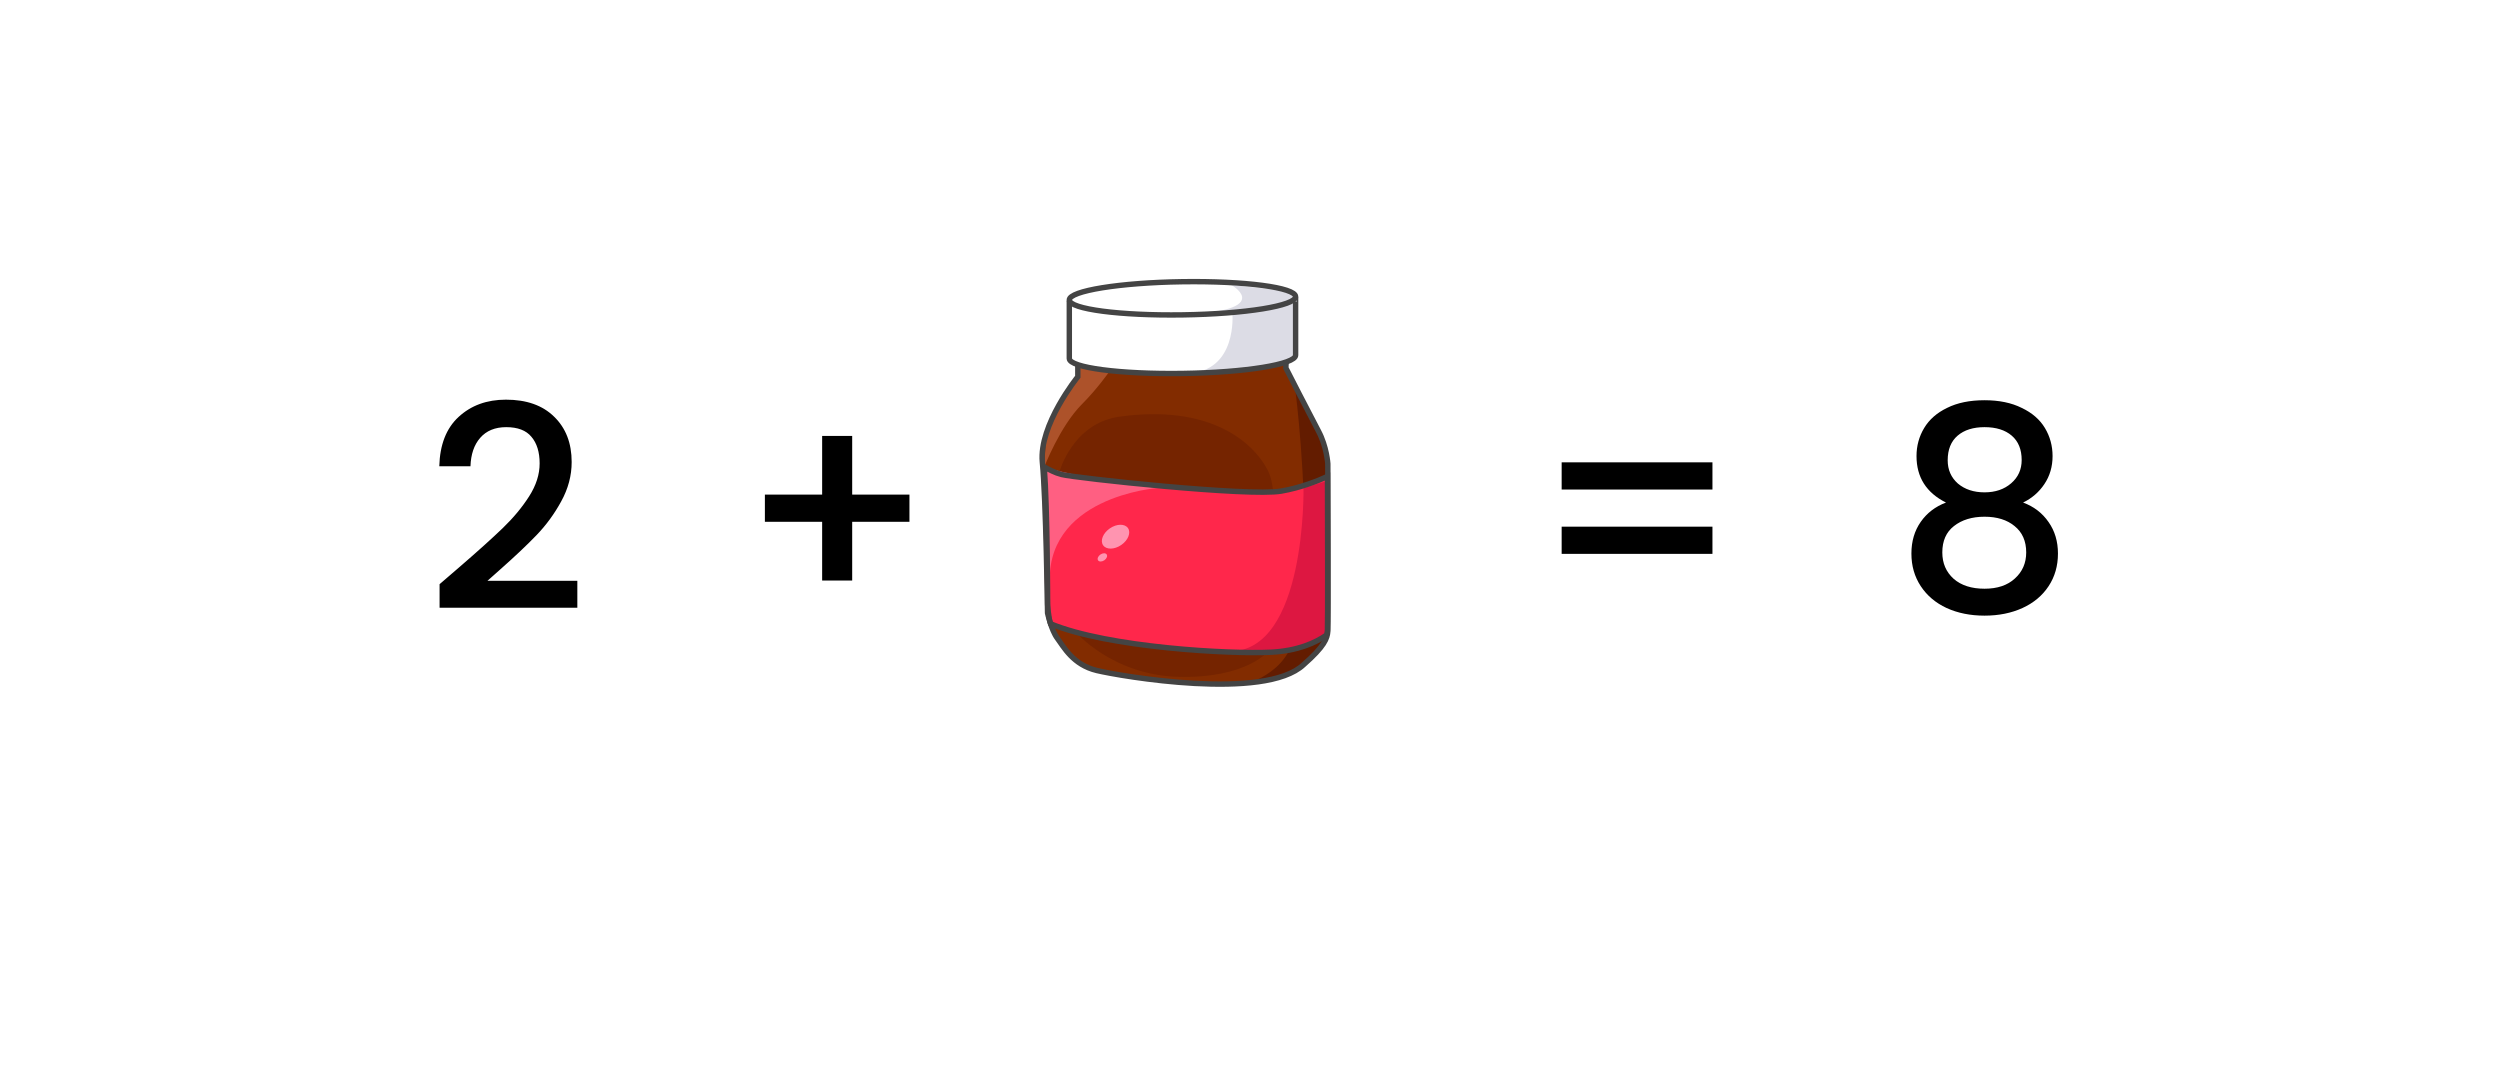 <svg width="8820" height="3759" viewBox="0 0 8820 3759" fill="none" xmlns="http://www.w3.org/2000/svg">
<rect x="0" y="0" width="8820" height="3759" fill="#808080" stroke="none"/>
<g clip-path="url(#clip0_1220_128454)">
<rect width="8820" height="3759" fill="white"/>
<path d="M1622.84 1999C1686.84 1943.67 1737.18 1898.33 1773.84 1863C1811.18 1827 1842.18 1789.67 1866.84 1751C1891.51 1712.33 1903.84 1673.67 1903.84 1635C1903.84 1595 1894.18 1563.67 1874.84 1541C1856.18 1518.33 1826.51 1507 1785.84 1507C1746.51 1507 1715.84 1519.67 1693.84 1545C1672.51 1569.67 1661.18 1603 1659.84 1645H1549.84C1551.84 1569 1574.51 1511 1617.84 1471C1661.84 1430.33 1717.51 1410 1784.84 1410C1857.51 1410 1914.18 1430 1954.84 1470C1996.18 1510 2016.84 1563.33 2016.84 1630C2016.84 1678 2004.51 1724.33 1979.84 1769C1955.84 1813 1926.84 1852.67 1892.84 1888C1859.51 1922.67 1816.84 1963 1764.84 2009L1719.84 2049H2036.84V2144H1550.84V2061L1622.84 1999ZM3208.52 1841H3006.52V2048H2900.52V1841H2698.52V1745H2900.52V1538H3006.52V1745H3208.52V1841ZM6041.52 1631V1727H5509.52V1631H6041.52ZM6041.52 1858V1954H5509.52V1858H6041.52ZM6865.46 1773C6796.13 1738.33 6761.46 1683.67 6761.46 1609C6761.46 1573 6770.46 1540 6788.46 1510C6806.46 1480 6833.46 1456.33 6869.46 1439C6905.46 1421 6949.46 1412 7001.46 1412C7052.79 1412 7096.46 1421 7132.46 1439C7169.13 1456.33 7196.46 1480 7214.46 1510C7232.46 1540 7241.46 1573 7241.46 1609C7241.46 1646.33 7231.79 1679.33 7212.46 1708C7193.79 1736 7168.79 1757.67 7137.46 1773C7175.46 1787 7205.46 1810 7227.46 1842C7249.46 1873.33 7260.46 1910.33 7260.46 1953C7260.46 1996.33 7249.46 2034.67 7227.46 2068C7205.46 2101.33 7174.79 2127 7135.46 2145C7096.13 2163 7051.46 2172 7001.46 2172C6951.46 2172 6906.79 2163 6867.46 2145C6828.79 2127 6798.46 2101.33 6776.46 2068C6754.46 2034.67 6743.46 1996.33 6743.46 1953C6743.46 1909.67 6754.46 1872.33 6776.46 1841C6798.46 1809.67 6828.13 1787 6865.46 1773ZM7132.46 1623C7132.46 1585.67 7120.79 1557 7097.46 1537C7074.13 1517 7042.13 1507 7001.46 1507C6961.46 1507 6929.79 1517 6906.46 1537C6883.13 1557 6871.46 1586 6871.46 1624C6871.46 1657.33 6883.46 1684.67 6907.46 1706C6932.13 1726.67 6963.46 1737 7001.46 1737C7039.46 1737 7070.79 1726.33 7095.46 1705C7120.13 1683.67 7132.46 1656.33 7132.46 1623ZM7001.46 1823C6957.46 1823 6921.46 1834 6893.46 1856C6866.13 1877.33 6852.46 1908.33 6852.46 1949C6852.46 1987 6865.79 2018 6892.46 2042C6919.13 2065.33 6955.46 2077 7001.46 2077C7046.79 2077 7082.46 2065 7108.46 2041C7135.13 2017 7148.46 1986.33 7148.46 1949C7148.46 1909 7134.79 1878 7107.46 1856C7080.79 1834 7045.46 1823 7001.46 1823Z" fill="black"/>
<path d="M4684.55 2226.62C4682.71 2252.2 4673.54 2279.67 4598.65 2345.44C4559.81 2381.67 4491.19 2400.62 4410.91 2408.67H4410.85C4207.67 2429.1 3929.59 2379.96 3869.32 2365.57C3785.26 2345.44 3752.34 2281.44 3730.43 2252.2C3708.53 2222.95 3695.68 2162.68 3695.68 2162.68C3695.68 2162.68 3690.24 1762.35 3677.45 1630.8C3664.66 1499.19 3802.48 1329.22 3802.48 1329.22V1286.6L4537.43 1277.12L4536.48 1298.14C4536.48 1298.14 4557.03 1338.34 4581.36 1385.82C4606.93 1435.43 4636.65 1493.1 4651.63 1521.1C4680.88 1575.92 4684.55 1636.25 4684.55 1636.25C4684.55 1636.25 4686.38 2201.05 4684.55 2226.62Z" fill="#822C00"/>
<path d="M4482.79 1739.43C4485.87 1738.9 4488.89 1738.3 4491.91 1737.71C4489.78 1708.05 4483.62 1679.57 4471.01 1655.89C4417.67 1555.72 4263.62 1425.89 3949.19 1470.11C3783.78 1493.38 3737.96 1664.12 3737.96 1664.12C3754.89 1672.83 3776.5 1682.42 3797.75 1687.69C3843.04 1698.99 4380.96 1757.19 4482.79 1739.43Z" fill="#752400"/>
<path d="M3912.07 1313.23C3912.07 1313.23 3870.63 1372.44 3817.35 1425.72C3739.5 1503.57 3684.14 1647.73 3684.14 1647.73L3693.02 1502.68L3793.67 1336.91L3811.43 1295.47L3912.07 1313.23Z" fill="#AD522A"/>
<path d="M4684.55 2226.62C4682.71 2252.19 4673.53 2279.66 4598.64 2345.44C4559.81 2381.67 4491.19 2400.61 4410.91 2408.67C4584.14 2337.8 4586.98 2219.04 4598.82 1958.55C4610.66 1698.05 4570.82 1382.74 4570.82 1382.74L4581.36 1385.82C4606.93 1435.43 4636.65 1493.09 4651.63 1521.09C4680.88 1575.92 4684.55 1636.24 4684.55 1636.24C4684.55 1636.24 4686.38 2201.04 4684.55 2226.62Z" fill="#631C00"/>
<path d="M4677.27 2222.41C4676.91 2228.1 4676.08 2233.9 4674.31 2240.17C4646.6 2259.77 4606.16 2280.37 4549.86 2292.04C4528.31 2296.48 4504.45 2299.67 4478.05 2300.98C4437.79 2302.99 4375.75 2302.63 4302.75 2299.32C4112.29 2290.56 3847.18 2261.49 3700.36 2200.63C3692.66 2178.19 3688.46 2158.42 3688.46 2158.42C3688.46 2158.42 3683.49 1795.8 3672 1647.38C3691.18 1657.2 3715.57 1668.04 3739.67 1674.08C3790.82 1686.86 4399.49 1752.64 4514.64 1732.57C4544.06 1727.42 4572.12 1720.02 4597.64 1711.85C4628.84 1701.9 4656.13 1690.77 4677.44 1681.18C4677.44 1686.45 4677.5 1692.13 4677.5 1698.11C4677.92 1848.01 4678.75 2202.28 4677.27 2222.41Z" fill="#FF274B"/>
<path d="M4083.76 1721.73C4083.76 1721.73 3675.26 1751.33 3704.86 2076.95L3683.01 1649.92L3869.26 1692.66L4083.76 1721.73Z" fill="#FF5F82"/>
<path d="M4677.26 2222.41C4676.91 2228.09 4676.08 2233.9 4674.3 2240.17C4646.6 2259.77 4606.16 2280.37 4549.86 2292.03C4528.31 2296.47 4504.45 2299.67 4478.05 2300.97C4437.79 2302.99 4375.74 2302.63 4302.75 2299.32C4312.28 2298.31 4323.82 2297.84 4337.5 2297.95C4609.06 2299.91 4598.82 1721.73 4598.82 1721.73L4677.5 1698.11C4677.91 1848.01 4678.74 2202.28 4677.26 2222.41Z" fill="#DD1741"/>
<path d="M3793.67 2228.22C3793.67 2228.22 3924.27 2383.63 4162.5 2388.07C4400.73 2392.51 4475.27 2296.42 4475.27 2296.42C4475.27 2296.42 4319.21 2298.02 4154.69 2285.76C3994.37 2273.87 3825.82 2248.47 3793.67 2228.22Z" fill="#752400"/>
<path d="M4683.37 1681.18C4644.65 1698.59 4585.86 1721.14 4520.56 1732.57C4405.41 1752.7 3796.74 1686.87 3745.59 1674.08C3721.56 1668.04 3703.32 1657.56 3684.14 1647.73C3695.63 1796.15 3695.98 2133.2 3695.98 2133.2C3695.98 2133.2 3698.59 2178.19 3706.28 2200.63C3909.41 2284.82 4338.69 2308.2 4483.97 2301.04C4579.23 2296.3 4641.93 2267.23 4680.23 2240.24C4682.01 2233.96 4682.78 2228.16 4683.19 2222.42C4684.73 2201.46 4683.78 1819.18 4683.37 1681.18Z" stroke="#444444" stroke-width="19.123" stroke-miterlimit="10"/>
<path d="M3802.54 1286.58V1329.15C3802.54 1329.15 3664.66 1499.12 3677.45 1630.73C3690.23 1762.34 3695.74 2162.61 3695.74 2162.61C3695.74 2162.61 3708.53 2222.94 3730.49 2252.19C3752.4 2281.43 3785.31 2345.43 3869.38 2365.5C3953.45 2385.63 4461.59 2473.37 4598.65 2345.37C4673.6 2279.6 4682.71 2252.13 4684.55 2226.55C4686.38 2200.98 4684.55 1636.18 4684.55 1636.18C4684.55 1636.18 4680.88 1575.85 4651.63 1521.03C4622.39 1466.21 4536.48 1298.01 4536.48 1298.01L4537.43 1276.99L3802.54 1286.58Z" stroke="#444444" stroke-width="19.123" stroke-miterlimit="10"/>
<path d="M4570.83 1058.25V1253.08C4571.24 1283.1 4416.78 1310.15 4217.56 1316.37C4208.51 1316.67 4199.39 1316.9 4190.09 1317.14C4185.95 1317.2 4181.75 1317.26 4177.48 1317.32C4175.89 1317.38 4174.23 1317.44 4172.57 1317.44H4170.44C4170.08 1317.44 4169.79 1317.44 4169.43 1317.5C3950.38 1320.46 3773.01 1297.01 3772.54 1264.86V1070.09L4357.58 1061.38L4570.83 1058.25Z" fill="white"/>
<path d="M4570.83 1058.25V1253.08C4571.24 1283.1 4416.78 1310.16 4217.56 1316.37C4208.51 1316.67 4199.39 1316.9 4190.09 1317.14C4366.34 1310.33 4347.93 1106.02 4347.93 1106.02L4357.58 1061.38L4570.83 1058.25Z" fill="#DCDCE5"/>
<path d="M3772.54 1070.09V1264.92C3773.01 1297.25 3952.1 1320.75 4172.57 1317.5C4393.04 1314.24 4571.36 1285.41 4570.89 1253.08V1058.25L3772.54 1070.09Z" stroke="#444444" stroke-width="19.123" stroke-miterlimit="10"/>
<path d="M4172.59 1110.88C4393.04 1107.62 4571.37 1078.79 4570.89 1046.49C4570.41 1014.19 4391.31 990.645 4170.86 993.908C3950.4 997.171 3772.08 1026 3772.56 1058.3C3773.04 1090.6 3952.14 1114.14 4172.59 1110.88Z" fill="white"/>
<path d="M4344.25 1005.38C4344.25 1005.38 4480.42 1082.34 4237.69 1106.02H4340.82L4576.09 1063.1L4563.3 1029.06L4344.25 1005.38Z" fill="#DCDCE5"/>
<path d="M4172.59 1110.88C4393.04 1107.62 4571.37 1078.79 4570.89 1046.49C4570.41 1014.19 4391.31 990.645 4170.86 993.908C3950.4 997.171 3772.08 1026 3772.56 1058.3C3773.04 1090.6 3952.14 1114.14 4172.59 1110.88Z" stroke="#444444" stroke-width="19.123" stroke-miterlimit="10"/>
<path d="M4170.43 1317.44C4172.68 1317.38 4175.05 1317.38 4177.48 1317.32C4175.88 1317.38 4174.22 1317.44 4172.56 1317.44H4170.43Z" fill="#DCDCE5"/>
<path d="M3955.82 1922.67C3980.05 1905.98 3990.67 1879.35 3979.54 1863.19C3968.42 1847.04 3939.75 1847.47 3915.52 1864.17C3891.28 1880.86 3880.66 1907.49 3891.79 1923.65C3902.92 1939.8 3931.58 1939.37 3955.82 1922.67Z" fill="#FF94B0"/>
<path d="M3896.13 1976.57C3904.5 1970.8 3908.18 1961.6 3904.34 1956.03C3900.5 1950.46 3890.6 1950.61 3882.23 1956.38C3873.85 1962.15 3870.17 1971.35 3874.01 1976.92C3877.85 1982.49 3887.76 1982.34 3896.13 1976.57Z" fill="#FF94B0"/>
<rect width="8821" height="3760" transform="translate(-92 -2964)" fill="white"/>
<rect width="8821" height="3760" transform="translate(-92 2964)" fill="white"/>
</g>
<defs>
<clipPath id="clip0_1220_128454">
<rect width="8820" height="3759" fill="white"/>
</clipPath>
</defs>
</svg>
